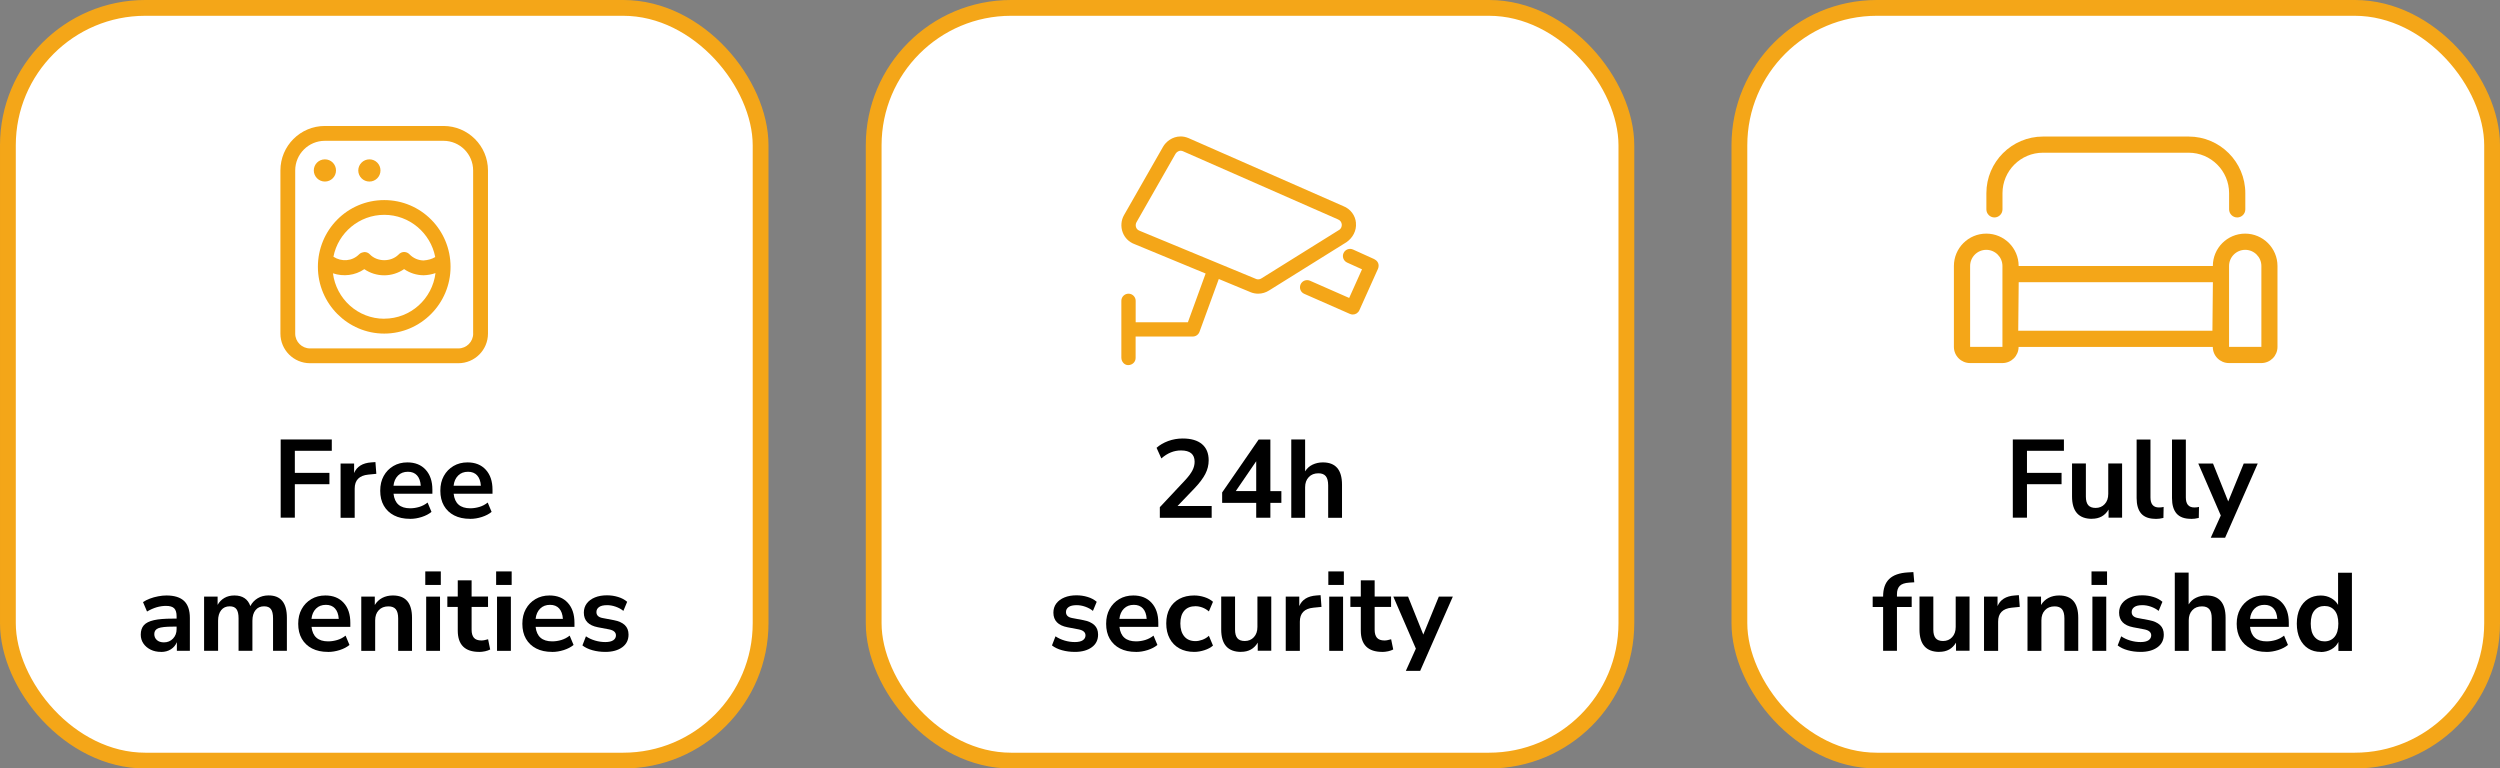 <?xml version="1.0" encoding="UTF-8"?>
<svg xmlns="http://www.w3.org/2000/svg" id="Layer_2" viewBox="0 0 474.92 145.99">
  <rect x="0" y="0" width="474.92" height="145.99" fill="#808080" stroke="none"/>
  <defs>
    <style>.cls-1{fill:#f4a618;}.cls-2{fill:#fff;stroke:#f4a618;stroke-miterlimit:10;stroke-width:3px;}</style>
  </defs>
  <g>
    <rect class="cls-2" x="165.97" y="1.5" width="142.99" height="142.99" rx="26.1" ry="26.1"></rect>
    <g>
      <path d="M220.33,98.35v-2l4.8-5.12c.65-.7,1.11-1.32,1.39-1.86,.28-.54,.42-1.09,.42-1.65,0-1.43-.86-2.15-2.59-2.15-1.35,0-2.59,.51-3.73,1.52l-.91-2.02c.59-.53,1.33-.96,2.21-1.29,.88-.32,1.8-.48,2.76-.48,1.59,0,2.81,.36,3.66,1.07,.85,.72,1.27,1.74,1.27,3.08,0,.9-.21,1.76-.64,2.59-.43,.83-1.1,1.72-2.01,2.68l-3.27,3.41h6.49v2.23h-9.86Z"></path>
      <path d="M238.64,98.35v-2.82h-6.47v-1.98l6.93-10.05h2.23v9.8h2.09v2.23h-2.09v2.82h-2.7Zm0-5.06v-5.67l-3.88,5.67h3.88Z"></path>
      <path d="M245.3,98.35v-14.86h2.63v6.05c.35-.56,.82-.99,1.41-1.27s1.24-.43,1.96-.43c2.43,0,3.64,1.41,3.64,4.24v6.28h-2.63v-6.15c0-.8-.15-1.38-.45-1.75-.3-.37-.77-.55-1.4-.55-.77,0-1.39,.24-1.84,.73-.46,.48-.69,1.13-.69,1.93v5.79h-2.63Z"></path>
      <path d="M204.18,123.84c-.87,0-1.69-.11-2.44-.32-.76-.21-1.39-.51-1.9-.91l.67-1.73c.52,.35,1.1,.62,1.75,.81,.65,.19,1.29,.28,1.94,.28s1.18-.12,1.51-.35c.33-.23,.5-.54,.5-.92,0-.59-.44-.97-1.31-1.14l-2.11-.4c-1.78-.34-2.68-1.26-2.68-2.78,0-.67,.19-1.26,.56-1.75s.89-.87,1.55-1.14c.66-.27,1.42-.4,2.28-.4,.73,0,1.43,.1,2.11,.31,.67,.2,1.25,.51,1.73,.92l-.72,1.73c-.41-.34-.9-.6-1.46-.8-.57-.2-1.11-.29-1.63-.29-.69,0-1.2,.12-1.53,.36-.33,.24-.5,.55-.5,.95,0,.62,.4,1,1.2,1.14l2.11,.4c.91,.17,1.6,.48,2.08,.93s.71,1.05,.71,1.81c0,1.03-.4,1.83-1.2,2.41s-1.87,.88-3.2,.88Z"></path>
      <path d="M215.77,123.84c-1.17,0-2.17-.22-3.01-.65s-1.49-1.05-1.95-1.85c-.46-.8-.68-1.75-.68-2.84s.22-2,.66-2.8,1.05-1.43,1.83-1.89c.78-.46,1.67-.69,2.67-.69,1.46,0,2.62,.46,3.47,1.39s1.28,2.19,1.28,3.79v.78h-7.38c.2,1.84,1.25,2.76,3.16,2.76,.58,0,1.15-.09,1.73-.26,.58-.18,1.1-.45,1.58-.83l.74,1.77c-.49,.41-1.11,.73-1.85,.97-.74,.24-1.49,.36-2.23,.36Zm-.38-8.94c-.77,0-1.4,.24-1.88,.72-.48,.48-.77,1.12-.86,1.94h5.18c-.06-.86-.29-1.51-.71-1.97-.42-.46-.99-.69-1.74-.69Z"></path>
      <path d="M226.87,123.84c-1.08,0-2.02-.22-2.82-.66-.8-.44-1.42-1.07-1.85-1.89-.44-.81-.65-1.77-.65-2.87s.22-2.04,.65-2.83c.43-.79,1.05-1.4,1.85-1.83s1.74-.64,2.82-.64c.66,0,1.31,.11,1.96,.32s1.18,.51,1.6,.88l-.78,1.83c-.37-.32-.78-.57-1.23-.74-.46-.17-.9-.25-1.32-.25-.91,0-1.62,.28-2.12,.85-.5,.57-.75,1.38-.75,2.43s.25,1.86,.75,2.46c.5,.6,1.21,.89,2.12,.89,.41,0,.84-.08,1.31-.25,.46-.17,.88-.42,1.24-.76l.78,1.86c-.42,.37-.96,.66-1.61,.87s-1.3,.33-1.95,.33Z"></path>
      <path d="M235.78,123.84c-2.53,0-3.79-1.42-3.79-4.26v-6.26h2.63v6.3c0,.73,.15,1.27,.44,1.62,.29,.35,.77,.53,1.41,.53,.7,0,1.28-.24,1.73-.73s.67-1.13,.67-1.93v-5.79h2.63v10.3h-2.57v-1.54c-.69,1.17-1.74,1.75-3.16,1.75Z"></path>
      <path d="M244.25,123.63v-10.3h2.57v1.81c.51-1.22,1.59-1.9,3.25-2.02l.8-.06,.17,2.23-1.52,.15c-1.73,.17-2.59,1.05-2.59,2.66v5.54h-2.68Z"></path>
      <path d="M252.34,111.12v-2.57h2.95v2.57h-2.95Zm.17,12.52v-10.3h2.63v10.3h-2.63Z"></path>
      <path d="M262.6,123.84c-2.72,0-4.09-1.35-4.09-4.05v-4.49h-1.98v-1.98h1.98v-3.08h2.63v3.08h3.12v1.98h-3.12v4.34c0,.67,.15,1.18,.44,1.52,.3,.34,.77,.51,1.43,.51,.2,0,.4-.02,.61-.07,.21-.05,.43-.1,.65-.16l.4,1.94c-.25,.14-.57,.25-.96,.34-.39,.08-.76,.13-1.13,.13Z"></path>
      <path d="M267.07,127.43l1.9-4.21-4.28-9.88h2.8l2.89,7.21,2.95-7.21h2.66l-6.2,14.1h-2.72Z"></path>
    </g>
    <path class="cls-1" d="M257.59,42.35c-.11-1.41-1.03-2.66-2.42-3.2l-29.4-12.92c-.54-.22-1.01-.31-1.48-.31-1.62,0-2.81,1.04-3.33,1.93l-7.43,13.01c-.56,.97-.66,2.2-.26,3.27,.39,1.06,1.2,1.86,2.29,2.26l13.47,5.57-3.37,9.26h-9.92v-4.07c0-.75-.61-1.36-1.36-1.36-.75,0-1.36,.61-1.36,1.35v10.79c0,.82,.61,1.43,1.28,1.43,.82,0,1.43-.61,1.43-1.36v-4.07h10.86c.56,0,1.07-.35,1.27-.88l3.67-10.05,6.1,2.53c.37,.15,.87,.26,1.38,.26,.74,0,1.47-.22,2.09-.62l14.7-9.17c1.18-.82,1.93-2.2,1.78-3.64Zm-3.22,1.34l-14.75,9.2c-.21,.13-.56,.26-.94,.13l-22.19-9.18c-.85-.31-.84-1.21-.59-1.63l7.41-12.99c.13-.22,.66-.79,1.37-.51l29.5,12.97c.89,.36,.95,1.53,.2,2.02Zm6.73,5.55l-4.07-1.84c-.69-.31-1.49,0-1.8,.68-.31,.68,0,1.49,.68,1.8l2.83,1.28-2.44,5.44-7.44-3.27c-.69-.3-1.49,.01-1.79,.7-.3,.69,0,1.49,.7,1.79l8.66,3.81c.18,.08,.37,.12,.56,.12,.52,0,1.01-.3,1.24-.8l3.55-7.9c.3-.75,0-1.47-.68-1.79Z"></path>
  </g>
  <g>
    <rect class="cls-2" x="1.5" y="1.5" width="142.99" height="142.99" rx="26.1" ry="26.1"></rect>
    <g>
      <path d="M53.32,98.35v-14.86h9.71v2.15h-7.02v4.19h6.57v2.15h-6.57v6.36h-2.7Z"></path>
      <path d="M64.7,98.35v-10.3h2.57v1.81c.51-1.22,1.59-1.9,3.25-2.02l.8-.06,.17,2.23-1.52,.15c-1.73,.17-2.59,1.05-2.59,2.66v5.54h-2.68Z"></path>
      <path d="M77.87,98.56c-1.17,0-2.17-.22-3.01-.65s-1.49-1.05-1.95-1.85c-.46-.8-.68-1.75-.68-2.84s.22-2,.66-2.8c.44-.8,1.05-1.43,1.83-1.89,.78-.46,1.67-.69,2.67-.69,1.46,0,2.62,.46,3.47,1.39s1.28,2.19,1.28,3.79v.78h-7.38c.2,1.84,1.25,2.76,3.16,2.76,.58,0,1.15-.09,1.73-.26,.58-.18,1.1-.45,1.58-.83l.74,1.77c-.49,.41-1.11,.73-1.85,.97-.74,.24-1.49,.36-2.23,.36Zm-.38-8.94c-.77,0-1.4,.24-1.88,.72-.48,.48-.77,1.12-.86,1.94h5.18c-.06-.86-.29-1.51-.71-1.97-.42-.46-.99-.69-1.74-.69Z"></path>
      <path d="M89.29,98.56c-1.17,0-2.17-.22-3.01-.65s-1.49-1.05-1.95-1.85c-.46-.8-.68-1.75-.68-2.84s.22-2,.66-2.8,1.05-1.43,1.83-1.89c.78-.46,1.67-.69,2.67-.69,1.46,0,2.62,.46,3.47,1.39s1.28,2.19,1.28,3.79v.78h-7.38c.2,1.84,1.25,2.76,3.16,2.76,.58,0,1.15-.09,1.73-.26s1.1-.45,1.58-.83l.74,1.77c-.49,.41-1.11,.73-1.85,.97-.74,.24-1.49,.36-2.23,.36Zm-.38-8.94c-.77,0-1.4,.24-1.88,.72-.48,.48-.77,1.12-.86,1.94h5.18c-.06-.86-.29-1.51-.71-1.97s-.99-.69-1.74-.69Z"></path>
      <path d="M30.6,123.84c-.75,0-1.41-.14-1.99-.43-.58-.29-1.04-.68-1.37-1.17-.33-.49-.5-1.05-.5-1.67,0-.76,.2-1.36,.59-1.8s1.03-.76,1.92-.96c.88-.2,2.07-.29,3.56-.29h.74v-.44c0-.7-.15-1.21-.46-1.52-.31-.31-.83-.46-1.56-.46-.58,0-1.17,.09-1.77,.26-.6,.18-1.21,.45-1.83,.81l-.76-1.79c.36-.25,.8-.47,1.3-.66,.5-.19,1.02-.34,1.58-.44,.55-.11,1.08-.16,1.57-.16,1.5,0,2.62,.35,3.35,1.04,.73,.7,1.1,1.77,1.1,3.23v6.24h-2.47v-1.64c-.24,.58-.62,1.03-1.14,1.36s-1.14,.5-1.85,.5Zm.55-1.81c.69,0,1.26-.24,1.72-.72,.46-.48,.68-1.08,.68-1.81v-.46h-.72c-1.32,0-2.24,.1-2.75,.3-.51,.21-.77,.57-.77,1.11,0,.46,.16,.84,.49,1.14,.32,.29,.77,.44,1.35,.44Z"></path>
      <path d="M38.77,123.63v-10.3h2.57v1.58c.31-.56,.74-1,1.29-1.32,.55-.32,1.18-.47,1.9-.47,1.54,0,2.56,.67,3.03,2.02,.32-.63,.79-1.13,1.39-1.49,.6-.36,1.29-.54,2.07-.54,2.32,0,3.48,1.41,3.48,4.24v6.28h-2.63v-6.17c0-.79-.13-1.36-.39-1.73-.26-.37-.7-.55-1.32-.55-.69,0-1.23,.24-1.62,.73-.39,.48-.59,1.16-.59,2.01v5.71h-2.63v-6.17c0-.79-.13-1.36-.39-1.73s-.69-.55-1.29-.55c-.69,0-1.23,.24-1.62,.73s-.59,1.16-.59,2.01v5.71h-2.63Z"></path>
      <path d="M62.29,123.84c-1.17,0-2.17-.22-3.01-.65s-1.49-1.05-1.95-1.85c-.46-.8-.68-1.75-.68-2.84s.22-2,.66-2.8,1.05-1.43,1.83-1.89c.78-.46,1.67-.69,2.67-.69,1.46,0,2.62,.46,3.47,1.39s1.27,2.19,1.27,3.79v.78h-7.37c.2,1.84,1.25,2.76,3.16,2.76,.58,0,1.15-.09,1.73-.26s1.1-.45,1.58-.83l.74,1.77c-.49,.41-1.11,.73-1.85,.97-.75,.24-1.49,.36-2.23,.36Zm-.38-8.94c-.77,0-1.4,.24-1.88,.72-.48,.48-.77,1.12-.86,1.94h5.18c-.06-.86-.29-1.51-.71-1.97-.42-.46-.99-.69-1.74-.69Z"></path>
      <path d="M68.63,123.63v-10.3h2.57v1.6c.35-.59,.83-1.04,1.42-1.35,.6-.31,1.27-.46,2.01-.46,2.43,0,3.64,1.41,3.64,4.24v6.28h-2.63v-6.15c0-.8-.15-1.38-.45-1.75s-.77-.55-1.4-.55c-.77,0-1.39,.24-1.84,.73-.46,.48-.68,1.13-.68,1.93v5.79h-2.63Z"></path>
      <path d="M80.79,111.12v-2.57h2.95v2.57h-2.95Zm.17,12.52v-10.3h2.63v10.3h-2.63Z"></path>
      <path d="M91.05,123.84c-2.73,0-4.09-1.35-4.09-4.05v-4.49h-1.98v-1.98h1.98v-3.08h2.63v3.08h3.12v1.98h-3.12v4.34c0,.67,.15,1.18,.44,1.52s.77,.51,1.43,.51c.2,0,.4-.02,.61-.07,.21-.05,.43-.1,.65-.16l.4,1.94c-.25,.14-.57,.25-.96,.34-.39,.08-.76,.13-1.13,.13Z"></path>
      <path d="M94.25,111.12v-2.57h2.95v2.57h-2.95Zm.17,12.52v-10.3h2.63v10.3h-2.63Z"></path>
      <path d="M104.87,123.84c-1.17,0-2.17-.22-3.01-.65s-1.49-1.05-1.95-1.85-.68-1.75-.68-2.84,.22-2,.66-2.8,1.05-1.43,1.83-1.89c.78-.46,1.67-.69,2.67-.69,1.46,0,2.62,.46,3.47,1.39,.85,.93,1.27,2.19,1.27,3.79v.78h-7.38c.2,1.84,1.25,2.76,3.16,2.76,.58,0,1.15-.09,1.73-.26,.58-.18,1.1-.45,1.58-.83l.74,1.77c-.49,.41-1.11,.73-1.85,.97-.75,.24-1.49,.36-2.23,.36Zm-.38-8.94c-.77,0-1.4,.24-1.88,.72-.48,.48-.77,1.12-.86,1.94h5.18c-.06-.86-.29-1.51-.71-1.97s-.99-.69-1.74-.69Z"></path>
      <path d="M114.98,123.84c-.87,0-1.69-.11-2.44-.32s-1.39-.51-1.9-.91l.67-1.73c.52,.35,1.1,.62,1.75,.81,.65,.19,1.29,.28,1.94,.28s1.18-.12,1.51-.35c.33-.23,.5-.54,.5-.92,0-.59-.44-.97-1.31-1.14l-2.11-.4c-1.78-.34-2.68-1.26-2.68-2.78,0-.67,.19-1.26,.56-1.75s.89-.87,1.55-1.14c.66-.27,1.42-.4,2.28-.4,.73,0,1.43,.1,2.11,.31,.67,.2,1.25,.51,1.73,.92l-.72,1.73c-.41-.34-.9-.6-1.46-.8-.57-.2-1.11-.29-1.63-.29-.69,0-1.2,.12-1.53,.36-.33,.24-.5,.55-.5,.95,0,.62,.4,1,1.2,1.14l2.11,.4c.91,.17,1.6,.48,2.08,.93,.47,.45,.71,1.05,.71,1.81,0,1.03-.4,1.83-1.2,2.41s-1.87,.88-3.2,.88Z"></path>
    </g>
    <path class="cls-1" d="M84.26,23.93h-22.54c-4.67,0-8.45,3.78-8.45,8.45v30.99c0,3.11,2.52,5.63,5.63,5.63h28.17c3.11,0,5.63-2.52,5.63-5.63v-30.99c0-4.67-3.79-8.45-8.45-8.45Zm5.63,39.44c0,1.55-1.26,2.82-2.82,2.82h-28.17c-1.55,0-2.82-1.26-2.82-2.82v-30.99c0-3.11,2.53-5.63,5.63-5.63h22.54c3.11,0,5.63,2.53,5.63,5.63v30.99Zm-19.71-28.88c1.16,0,2.1-.94,2.1-2.11s-.94-2.11-2.1-2.11-2.12,.95-2.12,2.11,.94,2.11,2.12,2.11Zm-6.35-2.11c0-1.17-.94-2.11-2.11-2.11s-2.11,.95-2.11,2.11,.95,2.11,2.11,2.11,2.11-.94,2.11-2.11Zm9.16,5.63c-7,0-12.6,5.68-12.6,12.68s5.68,12.68,12.6,12.68,12.6-5.68,12.6-12.68-5.6-12.68-12.6-12.68Zm0,22.54c-5.02,0-9.12-3.78-9.74-8.63,1.98,.67,4.2,.42,5.96-.79,1.1,.76,2.42,1.17,3.78,1.17s2.68-.42,3.78-1.18c1.08,.75,2.36,1.16,3.7,1.17,.78-.02,1.54-.16,2.26-.41-.6,4.86-4.71,8.66-9.74,8.66Zm7.52-11.07c-1.04-.01-2.01-.43-2.73-1.18-.4-.41-1.01-.54-1.54-.32-.21,.09-.4,.22-.54,.39-1.43,1.43-4.05,1.41-5.45-.06-.26-.28-.63-.43-1.01-.43-.39,.06-.75,.15-1.01,.42-1.32,1.35-3.36,1.47-4.89,.47,.88-4.53,4.88-7.96,9.66-7.96s8.8,3.46,9.68,8.02c-.64,.39-1.39,.58-2.16,.64Z"></path>
  </g>
  <g>
    <rect class="cls-2" x="330.43" y="1.5" width="142.99" height="142.99" rx="26.1" ry="26.1"></rect>
    <g>
      <path d="M382.37,98.35v-14.86h9.71v2.15h-7.02v4.19h6.57v2.15h-6.57v6.36h-2.7Z"></path>
      <path d="M397.41,98.56c-2.53,0-3.79-1.42-3.79-4.26v-6.26h2.63v6.3c0,.73,.15,1.27,.44,1.62,.3,.35,.77,.53,1.41,.53,.7,0,1.28-.24,1.73-.73s.67-1.13,.67-1.93v-5.79h2.63v10.3h-2.57v-1.54c-.69,1.17-1.74,1.75-3.16,1.75Z"></path>
      <path d="M409.47,98.56c-1.22,0-2.12-.33-2.71-1-.58-.67-.87-1.65-.87-2.94v-11.12h2.63v11c0,1.26,.53,1.9,1.6,1.9,.16,0,.31,0,.46-.02,.15-.01,.3-.04,.44-.08l-.04,2.09c-.51,.13-1.01,.19-1.52,.19Z"></path>
      <path d="M416.19,98.56c-1.22,0-2.12-.33-2.71-1-.58-.67-.87-1.65-.87-2.94v-11.12h2.63v11c0,1.26,.53,1.9,1.6,1.9,.15,0,.31,0,.46-.02,.15-.01,.3-.04,.44-.08l-.04,2.09c-.51,.13-1.01,.19-1.52,.19Z"></path>
      <path d="M419.98,102.14l1.9-4.21-4.28-9.88h2.8l2.89,7.21,2.95-7.21h2.66l-6.2,14.1h-2.72Z"></path>
      <path d="M357.73,123.63v-8.32h-1.98v-1.98h1.98v-.02c0-1.46,.38-2.56,1.15-3.31,.77-.75,1.96-1.17,3.57-1.26l1.03-.06,.17,1.94-.97,.06c-.84,.06-1.44,.26-1.79,.62-.35,.36-.53,.89-.53,1.59v.44h2.8v1.98h-2.8v8.32h-2.63Z"></path>
      <path d="M368.43,123.84c-2.53,0-3.79-1.42-3.79-4.26v-6.26h2.63v6.3c0,.73,.15,1.27,.44,1.62,.29,.35,.76,.53,1.41,.53,.7,0,1.28-.24,1.73-.73s.67-1.13,.67-1.93v-5.79h2.63v10.3h-2.57v-1.54c-.69,1.17-1.74,1.75-3.16,1.75Z"></path>
      <path d="M376.9,123.63v-10.3h2.57v1.81c.51-1.22,1.59-1.9,3.25-2.02l.8-.06,.17,2.23-1.52,.15c-1.73,.17-2.59,1.05-2.59,2.66v5.54h-2.68Z"></path>
      <path d="M385.16,123.63v-10.3h2.57v1.6c.35-.59,.83-1.04,1.42-1.35,.6-.31,1.27-.46,2.01-.46,2.43,0,3.64,1.41,3.64,4.24v6.28h-2.63v-6.15c0-.8-.15-1.38-.45-1.75-.3-.37-.77-.55-1.4-.55-.77,0-1.39,.24-1.84,.73-.46,.48-.68,1.13-.68,1.93v5.79h-2.63Z"></path>
      <path d="M397.32,111.12v-2.57h2.95v2.57h-2.95Zm.17,12.52v-10.3h2.63v10.3h-2.63Z"></path>
      <path d="M406.63,123.84c-.87,0-1.69-.11-2.44-.32-.76-.21-1.39-.51-1.9-.91l.67-1.73c.52,.35,1.1,.62,1.75,.81,.65,.19,1.29,.28,1.94,.28s1.18-.12,1.51-.35c.33-.23,.5-.54,.5-.92,0-.59-.44-.97-1.31-1.14l-2.11-.4c-1.78-.34-2.68-1.26-2.68-2.78,0-.67,.19-1.26,.56-1.75,.37-.49,.89-.87,1.55-1.14,.66-.27,1.42-.4,2.28-.4,.73,0,1.43,.1,2.11,.31,.67,.2,1.25,.51,1.73,.92l-.72,1.73c-.41-.34-.9-.6-1.46-.8-.57-.2-1.11-.29-1.63-.29-.69,0-1.2,.12-1.53,.36-.33,.24-.5,.55-.5,.95,0,.62,.4,1,1.2,1.14l2.11,.4c.91,.17,1.6,.48,2.08,.93s.71,1.05,.71,1.81c0,1.03-.4,1.83-1.2,2.41s-1.87,.88-3.2,.88Z"></path>
      <path d="M413.14,123.63v-14.86h2.63v6.05c.35-.56,.82-.99,1.41-1.27s1.24-.43,1.96-.43c2.43,0,3.65,1.41,3.65,4.24v6.28h-2.63v-6.15c0-.8-.15-1.38-.45-1.75s-.77-.55-1.4-.55c-.77,0-1.39,.24-1.84,.73-.46,.48-.68,1.13-.68,1.93v5.79h-2.63Z"></path>
      <path d="M430.55,123.84c-1.17,0-2.17-.22-3.01-.65-.84-.44-1.49-1.05-1.95-1.85-.46-.8-.69-1.75-.69-2.84s.22-2,.66-2.8,1.05-1.43,1.83-1.89c.78-.46,1.67-.69,2.67-.69,1.46,0,2.62,.46,3.47,1.39s1.27,2.19,1.27,3.79v.78h-7.37c.2,1.84,1.25,2.76,3.16,2.76,.58,0,1.15-.09,1.73-.26,.58-.18,1.1-.45,1.58-.83l.74,1.77c-.49,.41-1.11,.73-1.85,.97-.75,.24-1.49,.36-2.23,.36Zm-.38-8.94c-.77,0-1.4,.24-1.88,.72-.48,.48-.77,1.12-.86,1.94h5.18c-.06-.86-.29-1.51-.71-1.97-.42-.46-.99-.69-1.74-.69Z"></path>
      <path d="M440.85,123.84c-.9,0-1.69-.22-2.37-.65s-1.21-1.06-1.59-1.86c-.38-.81-.57-1.76-.57-2.86s.19-2.06,.57-2.85c.38-.79,.91-1.41,1.59-1.84s1.47-.65,2.37-.65c.73,0,1.39,.16,1.98,.49s1.03,.75,1.33,1.29v-6.11h2.63v14.86h-2.57v-1.71c-.28,.59-.72,1.06-1.33,1.4-.6,.34-1.29,.52-2.04,.52Zm.74-2c.79,0,1.42-.29,1.9-.85,.48-.57,.72-1.41,.72-2.52s-.24-1.96-.72-2.52c-.48-.56-1.11-.83-1.9-.83s-1.42,.28-1.9,.83c-.48,.55-.72,1.39-.72,2.52s.24,1.95,.72,2.52c.48,.57,1.11,.85,1.9,.85Z"></path>
    </g>
    <path class="cls-1" d="M426.52,44.38c-3.4,0-6.15,2.75-6.15,6.15h-36.89c0-3.4-2.75-6.15-6.15-6.15s-6.15,2.75-6.15,6.15v15.37c0,1.7,1.38,3.07,3.07,3.07h6.15c1.7,0,3.07-1.38,3.07-3.07h36.89c0,1.7,1.38,3.07,3.07,3.07h6.15c1.7,0,3.07-1.38,3.07-3.07v-15.37c0-3.39-2.76-6.15-6.15-6.15Zm-46.11,21.52h-6.15v-15.37c0-1.69,1.38-3.07,3.07-3.07s3.07,1.38,3.07,3.07v15.37Zm39.88-3.07h-36.89l.09-9.22h36.89l-.09,9.22Zm9.31,3.07h-6.15v-15.37c0-1.69,1.38-3.07,3.07-3.07s3.07,1.38,3.07,3.07v15.37Zm-50.73-24.59c.85,0,1.54-.69,1.54-1.54v-3.07c0-4.24,3.45-7.69,7.69-7.69h27.67c4.24,0,7.69,3.45,7.69,7.69v3.07c0,.85,.69,1.54,1.54,1.54s1.54-.69,1.54-1.54v-3.07c0-5.93-4.82-10.76-10.76-10.76h-27.67c-5.93,0-10.76,4.83-10.76,10.76v3.07c0,.85,.69,1.54,1.54,1.54Z"></path>
  </g>
</svg>
